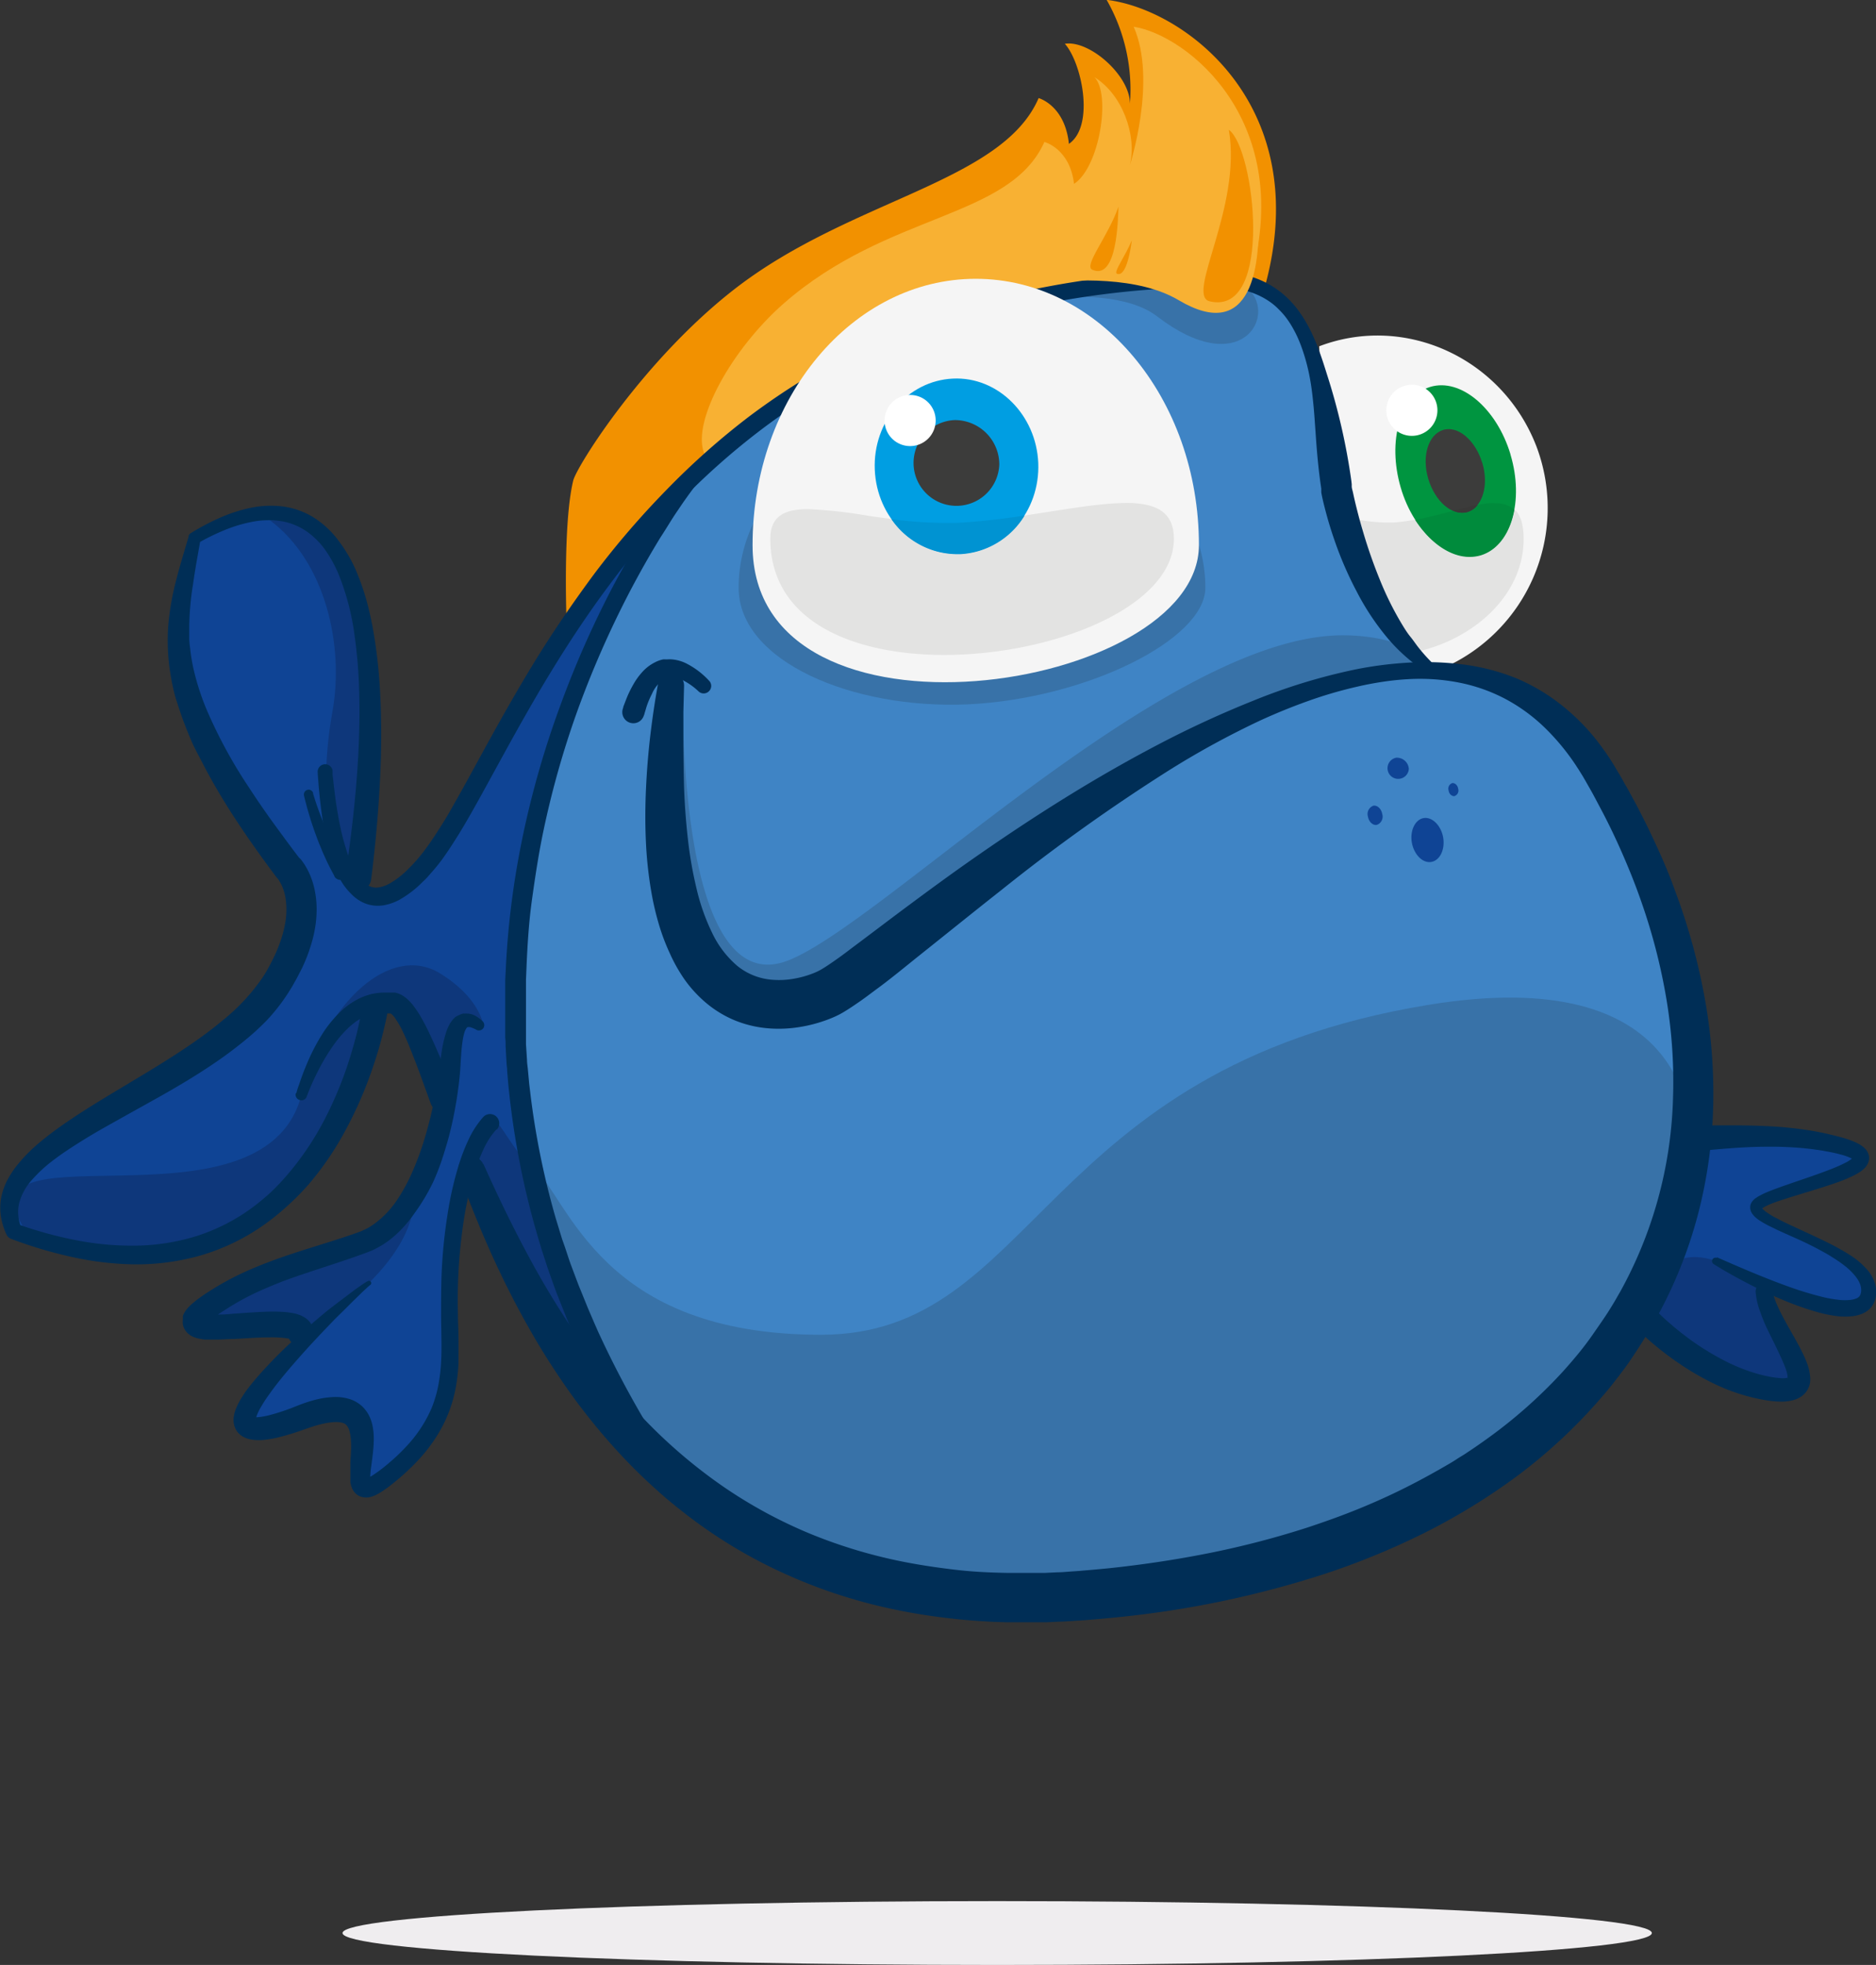 <svg xmlns="http://www.w3.org/2000/svg" xmlns:xlink="http://www.w3.org/1999/xlink" viewBox="0 0 253.27 265.22"><rect x="0" y="0" width="253.27" height="265.22" fill="#333333" stroke="none"/><defs><style>.cls-1{fill:none;}.cls-2{isolation:isolate;}.cls-3{mix-blend-mode:multiply;}.cls-4{clip-path:url(#clip-path);}.cls-5{fill:#efedef;}.cls-6{fill:#0f4495;}.cls-7{fill:#0e377b;}.cls-8{fill:#3f84c5;}.cls-9{fill:#f29100;}.cls-10{fill:#002e56;}.cls-11{fill:#f5f5f5;}.cls-12{fill:#009540;}.cls-13{fill:#fff;}.cls-14{fill:#f8b133;}.cls-15{fill:#3c3c3b;}.cls-16{fill:#ececec;}.cls-17{fill:#e3e3e2;}.cls-18{fill:#008b3c;}.cls-19{fill:#3a3938;}.cls-20{fill:#3872a8;}.cls-21{fill:#009ee2;}.cls-22{fill:#0093d2;}</style><clipPath id="clip-path"><rect class="cls-1" x="42.91" y="253.26" width="183.44" height="15.29"/></clipPath></defs><g class="cls-2"><g id="Laag_2" data-name="Laag 2"><g id="Bowy_Sidefish" data-name="Bowy Sidefish"><g class="cls-3"><g class="cls-4"><path class="cls-5" d="M134.63,265.22c48.81,0,88.38-1.93,88.38-4.31s-39.57-4.31-88.38-4.31-88.39,1.93-88.39,4.31,39.57,4.31,88.39,4.31"/></g></g><path class="cls-6" d="M89.3,71.25s-22.52,26-19.13,71c2.29,30.39,15.54,49.9,15.54,49.9-8.18-7.35-15.62-18-21.76-34.34,0,0-2.81,4.56-2.86,12.81-.1,13.9-1.78,28.83-11.22,29.69-1.71.16.06-8.73-3.13-9.9-4-1.45-12.91,4.47-14.11.87-.84-2.51,8.4-9,7-10.94-2.92-3.92-10.73.89-12.32-1.38s3.14-4.69,9.39-7c7.7-2.81,18.21-5.32,19.46-14.1.11-.73,3.52-8.77,3.52-8.77s-3-14.85-7.86-14.43-4.41,46.07-48.27,32.09C-8,150.42,49.41,142.22,39.2,121,29.64,101.08,19.43,96.1,26.6,72.52,46.29,63.57,52.9,77,49.6,121c0,.1,9.32-4.21,13.15-11.8C77.83,79.29,89.3,71.25,89.3,71.25"/><path class="cls-7" d="M66.51,151.24c.82-.46,2.92,4.65,6,7C78.1,175,86,192.12,86,192.12c-8.18-7.35-16.48-19.35-22.62-35.69Z"/><path class="cls-7" d="M60,149.08s-3-14.84-7.85-14.43-4.41,46.07-48.28,32.09c-11.5-16.32,31.72,1.13,36.84-19,3.23-12.69,12.09-20.39,18.66-16.38,5.31,3.24,5.83,6.81,5.83,6.81-5.62-2-5.2,10.86-5.2,10.86"/><path class="cls-7" d="M48.87,116.26c-3.43,6.71-6.39-7-4-20.15,1.65-9.06-1-20.35-8.4-25.86,6.21-.35,14,1.69,12.39,46"/><path class="cls-7" d="M55.83,159.31a24.62,24.62,0,0,1-6.75,8.32c-3.45,2.53-8.53,3.11-11.93,4.36-6.25,2.29-11,4.71-9.39,7s9.4-2.55,12.32,1.37c0,0,17.72-9.38,15.75-21"/><path class="cls-6" d="M228.11,154.76l-6.57,20.7,8.37,6,13,5L237.74,173s12.24,5.93,14.07,3.15-1.69-6-1.69-6l-12-5.68s-.38-2.9-.07-2.9,13.89-3.32,13.21-5.26-23.11-4.32-23.11-1.55"/><path class="cls-8" d="M166.76,37.88S118.41,33.4,89,71.26c-24.34,31.33-35.77,117.31,25.66,141,22.89,8.82,44.81,4.66,63.21-1.42,27.06-8.94,46.51-26.72,50.25-52,3.51-23.63-6.33-53.11-18.14-62.78-4.37-3.59-10.77-3.6-12.12-4-5-1.59-16.75-3.64-18.57-34.5-1.18-19.95-12.52-19.7-12.52-19.7"/><path class="cls-9" d="M76.49,83.92s-.52-13.25.9-19.06c.47-1.92,9.47-16.29,21.83-25.88,15.64-12.13,36.09-14.33,41-25.74,0,0,3.54.95,4.09,6.18,3.55-2.46,1.71-11-.55-13.51,3.3-.54,8.78,4.26,8.79,8.07a24.47,24.47,0,0,0-3.15-14c10.55,1.25,28.06,14.26,21.39,38.64,0,0-39-7.22-67.37,17.84C73.32,83,76.49,83.92,76.49,83.92"/><path class="cls-10" d="M40,147.57c.1-.37.2-.71.31-1s.23-.69.35-1c.24-.68.5-1.35.78-2a27.16,27.16,0,0,1,2-3.89,16,16,0,0,1,2.92-3.49c.3-.25.62-.5.95-.73a10.74,10.74,0,0,1,1.05-.62,8,8,0,0,1,2.4-.78,7.87,7.87,0,0,1,1.28-.09l.33,0,.32,0,.31,0,.16,0h.17a3.37,3.37,0,0,1,.91.34,4.61,4.61,0,0,1,.67.47,7,7,0,0,1,.93,1,16.41,16.41,0,0,1,1.27,2c.36.66.69,1.31,1,2,1.23,2.62,2.27,5.25,3.31,7.87a1.76,1.76,0,1,1-3.27,1.3v0h0l-1.45-4c-.48-1.31-1-2.61-1.5-3.87-.26-.63-.53-1.25-.82-1.84a11.4,11.4,0,0,0-.92-1.63A3.35,3.35,0,0,0,53,137l-.18-.16c-.05,0-.07,0-.07-.05l-.19,0-.21,0-.2,0-.21,0a4.49,4.49,0,0,0-.82,0A6.13,6.13,0,0,0,47.9,138a11.42,11.42,0,0,0-1.42,1.29,15.72,15.72,0,0,0-1.27,1.52,26.7,26.7,0,0,0-2.13,3.46c-.31.6-.61,1.22-.9,1.85-.14.31-.27.63-.4.94s-.26.65-.37.95v0a.75.75,0,0,1-1,.45.76.76,0,0,1-.48-.91"/><path class="cls-10" d="M52.33,136.23l0,.3-.05.28-.1.54c-.08.36-.15.72-.24,1.07-.16.71-.34,1.42-.52,2.12-.38,1.4-.82,2.78-1.3,4.15a54.15,54.15,0,0,1-3.52,7.95,41.09,41.09,0,0,1-4.94,7.23A35.26,35.26,0,0,1,38.54,163a31.59,31.59,0,0,1-3.48,2.72,28.84,28.84,0,0,1-8,3.74,31.83,31.83,0,0,1-8.71,1.2,41.49,41.49,0,0,1-8.63-1,58,58,0,0,1-8.25-2.46h0a1.09,1.09,0,0,1-.6-.59,8.92,8.92,0,0,1-.73-2.33,7.62,7.62,0,0,1,0-2.52,9,9,0,0,1,.79-2.36,13.32,13.32,0,0,1,1.28-2,21.88,21.88,0,0,1,3.2-3.25c1.14-.95,2.32-1.82,3.52-2.64,2.4-1.65,4.85-3.13,7.29-4.59l3.64-2.19q1.8-1.09,3.57-2.22c1.17-.76,2.33-1.53,3.45-2.33s2.21-1.64,3.25-2.51a27.06,27.06,0,0,0,5.36-5.79c.17-.27.34-.54.5-.81l.48-.87c.15-.29.29-.58.44-.88s.28-.59.41-.88c.25-.6.49-1.2.68-1.81a15,15,0,0,0,.46-1.81,10.28,10.28,0,0,0,.1-3.53,6.91,6.91,0,0,0-.44-1.59,5,5,0,0,0-.35-.69c-.06-.11-.13-.21-.19-.3a1.47,1.47,0,0,0-.1-.13l0,0,0,0,0,0-.18-.21q-1.84-2.44-3.62-5c-1.17-1.69-2.31-3.4-3.39-5.17-.55-.88-1.07-1.77-1.58-2.67s-1-1.82-1.48-2.75S26.27,101,25.84,100s-.81-1.94-1.17-2.93-.68-2-1-3A29.51,29.51,0,0,1,23,90.91a27.93,27.93,0,0,1-.29-6.39,36,36,0,0,1,1.07-6.2c.51-2,1.11-3.94,1.68-5.88l0-.1a.68.68,0,0,1,.35-.41,31.59,31.59,0,0,1,3.78-2,21,21,0,0,1,4.12-1.36,13.31,13.31,0,0,1,4.46-.21,10.5,10.5,0,0,1,4.29,1.56,12.47,12.47,0,0,1,3.28,3.11A19.41,19.41,0,0,1,48,76.86a32.51,32.51,0,0,1,1.45,4.08c.39,1.38.69,2.77.94,4.17a68.55,68.55,0,0,1,.93,8.43c.15,2.81.17,5.62.11,8.42-.15,5.61-.63,11.19-1.32,16.73a1.76,1.76,0,1,1-3.5-.43.06.06,0,0,1,0,0h0c.83-5.43,1.46-10.9,1.76-16.37.14-2.73.2-5.47.13-8.19a66.34,66.34,0,0,0-.66-8.12,33.7,33.7,0,0,0-2-7.75A17.28,17.28,0,0,0,44,74.36a10.43,10.43,0,0,0-2.64-2.66,8.42,8.42,0,0,0-3.43-1.36,11.37,11.37,0,0,0-3.81.08,19.24,19.24,0,0,0-3.8,1.13,30.46,30.46,0,0,0-3.63,1.78h0l.38-.52c-.34,2-.73,4-1,6a37.7,37.7,0,0,0-.52,5.84c0,.48,0,1,0,1.44s.06,1,.12,1.43a24.56,24.56,0,0,0,.47,2.83,33.8,33.8,0,0,0,1.78,5.49,65.14,65.14,0,0,0,5.63,10.36c1.08,1.66,2.21,3.31,3.38,4.92s2.36,3.23,3.58,4.82l-.18-.21.07.08.05,0,.07.08.14.16.22.3a6.79,6.79,0,0,1,.39.6,8.57,8.57,0,0,1,.61,1.21,10.72,10.72,0,0,1,.7,2.5,12.55,12.55,0,0,1,.16,2.51,15.06,15.06,0,0,1-.27,2.44,17.64,17.64,0,0,1-.6,2.3,20.4,20.4,0,0,1-.83,2.18c-.15.35-.32.7-.48,1s-.34.68-.52,1l-.56,1c-.2.34-.41.67-.62,1A25.53,25.53,0,0,1,36,137.74a35,35,0,0,1-3.33,3q-1.72,1.39-3.54,2.63c-1.21.83-2.43,1.61-3.66,2.36s-2.48,1.48-3.72,2.18L18,150l-3.7,2.07c-1.22.69-2.43,1.4-3.6,2.14s-2.32,1.49-3.4,2.31a19.13,19.13,0,0,0-2.92,2.66,7.6,7.6,0,0,0-1.77,3.13,5.21,5.21,0,0,0-.14,1.72,6.54,6.54,0,0,0,.41,1.75l-.64-.6a54.83,54.83,0,0,0,8,2.21,39.18,39.18,0,0,0,8.13.74,29.14,29.14,0,0,0,8-1.24,26.14,26.14,0,0,0,7.17-3.52,30.13,30.13,0,0,0,3.11-2.53,33.44,33.44,0,0,0,2.75-3,39.39,39.39,0,0,0,4.44-6.78,52,52,0,0,0,3.16-7.54q.63-1.95,1.14-3.93c.16-.66.31-1.33.45-2,.07-.33.14-.67.2-1l.08-.49,0-.24,0-.22v0a1.76,1.76,0,1,1,3.49.52Z"/><path class="cls-11" d="M194.69,90.23c-5.89-.78-6.62-5.72-11.27-13.27s-5.32-30.22-5.32-30.22c11.66-4.44,24.81,1.65,29.36,13.6a23.57,23.57,0,0,1-12.77,29.89"/><path class="cls-12" d="M203.92,61.34c1.88,6.27.08,12.35-4,13.57s-9-2.85-10.82-9.12-.08-12.34,4-13.57,8.95,2.86,10.83,9.12"/><path class="cls-10" d="M38.93,180.11a.92.92,0,0,0,.11.37.79.79,0,0,0,.18.23.18.18,0,0,0,.07.06l0,0-.3-.09-.44-.07a15,15,0,0,0-2.17-.1c-1.53,0-3.13.13-4.75.22-.82,0-1.65.08-2.51.08-.43,0-.87,0-1.35,0-.23,0-.48-.05-.76-.1l-.44-.1a5.06,5.06,0,0,1-.53-.19,2.6,2.6,0,0,1-.71-.48,1.42,1.42,0,0,1-.2-.22,2,2,0,0,1-.19-.28,2.06,2.06,0,0,1-.25-.68,2.35,2.35,0,0,1,0-.65.59.59,0,0,1,0-.14c0-.05,0-.08,0-.12l0-.13,0-.1a3.23,3.23,0,0,1,.31-.62,4.61,4.61,0,0,1,.6-.71c.19-.19.37-.35.55-.5a20.75,20.75,0,0,1,2.14-1.52,37.21,37.21,0,0,1,4.41-2.43c1.52-.71,3.06-1.32,4.61-1.88,3.1-1.12,6.22-2,9.23-3l1.12-.38.56-.2.27-.1.24-.09c.16-.06.31-.14.47-.21l.46-.23a9.9,9.9,0,0,0,.87-.56,12.85,12.85,0,0,0,3-3.11,23.48,23.48,0,0,0,2.18-4,39,39,0,0,0,1.6-4.36c.23-.74.43-1.5.63-2.25s.37-1.53.54-2.3.32-1.54.45-2.31.27-1.56.37-2.32.18-1.58.3-2.4a17.25,17.25,0,0,1,.54-2.52,6.74,6.74,0,0,1,.53-1.32l.09-.17.12-.17a3.69,3.69,0,0,1,.25-.34,1.21,1.21,0,0,1,.16-.16l.16-.17A2.69,2.69,0,0,1,62,137l.24-.11.26-.08a1.26,1.26,0,0,1,.27,0,1.18,1.18,0,0,1,.26,0l.25,0,.23.05a.79.79,0,0,1,.22.06l.2.07a4.32,4.32,0,0,1,1.21.84.72.72,0,0,1-.84,1.16l0,0a3.55,3.55,0,0,0-.88-.36h-.17a.34.34,0,0,0-.11,0,.27.27,0,0,0-.12.09,1.8,1.8,0,0,0-.29.55,7.08,7.08,0,0,0-.24,1,22,22,0,0,0-.24,2.24c-.06.79-.09,1.58-.16,2.41s-.18,1.65-.29,2.47-.25,1.63-.4,2.44-.32,1.62-.51,2.42-.4,1.61-.64,2.4-.48,1.59-.76,2.38-.59,1.57-.93,2.34A26.46,26.46,0,0,1,56,163.7a17.54,17.54,0,0,1-1.64,2.05,14.35,14.35,0,0,1-2,1.79,11.94,11.94,0,0,1-1.16.74c-.2.12-.41.22-.62.33s-.41.2-.63.28l-.33.13-.29.11-.58.21-1.16.41c-3.08,1.07-6.16,2-9.11,3.08-1.47.56-2.91,1.16-4.31,1.83a35.12,35.12,0,0,0-4,2.28,16.38,16.38,0,0,0-1.78,1.29,3.6,3.6,0,0,0-.34.32,1.7,1.7,0,0,0-.18.21s0,0,0-.09v0l0,0v-.12a1,1,0,0,0,0-.34,1.42,1.42,0,0,0-.14-.41l-.11-.16-.1-.11a1.46,1.46,0,0,0-.2-.15l.18,0,.44.05c.33,0,.69,0,1.06,0,.75,0,1.54,0,2.33-.1,1.59-.11,3.21-.24,4.89-.29a20.26,20.26,0,0,1,2.66.09l.75.12a6,6,0,0,1,.85.25,3.74,3.74,0,0,1,.5.24,3.08,3.08,0,0,1,.57.41,2.44,2.44,0,0,1,.55.72,2.68,2.68,0,0,1,.28.94,1.76,1.76,0,1,1-3.51.31"/><path class="cls-10" d="M67,152.46a10.42,10.42,0,0,0-1.63,2.46,25.35,25.35,0,0,0-1.17,2.94,45.17,45.17,0,0,0-1.5,6.3c-.35,2.15-.59,4.32-.74,6.5s-.19,4.37-.14,6.55c0,1.11.07,2.22.08,3.34s0,2.26,0,3.41a24.28,24.28,0,0,1-.4,3.47A18.38,18.38,0,0,1,58.86,194a21.42,21.42,0,0,1-2.13,2.79,30.13,30.13,0,0,1-2.49,2.44c-.43.38-.87.74-1.32,1.1a15.57,15.57,0,0,1-1.48,1.06,6.41,6.41,0,0,1-.91.49,4.54,4.54,0,0,1-.62.2,2.28,2.28,0,0,1-.92,0,1.75,1.75,0,0,1-.59-.21,2.2,2.2,0,0,1-.5-.4,2.35,2.35,0,0,1-.3-.45,2.93,2.93,0,0,1-.16-.39,3.74,3.74,0,0,1-.14-.64c0-.2,0-.37,0-.54,0-.67,0-1.25,0-1.82s.07-1.11.08-1.64a12.77,12.77,0,0,0,0-1.52,6.32,6.32,0,0,0-.2-1.32,2.51,2.51,0,0,0-.19-.49,1.77,1.77,0,0,0-.23-.32,1.1,1.1,0,0,0-.25-.19,1.51,1.51,0,0,0-.36-.13,3.62,3.62,0,0,0-1.09-.07,8.6,8.6,0,0,0-1.36.2c-.47.1-1,.24-1.45.39s-1,.33-1.52.52a34.52,34.52,0,0,1-3.36,1,14.75,14.75,0,0,1-1.86.3,7.36,7.36,0,0,1-1.06,0,4.16,4.16,0,0,1-1.33-.29,2.8,2.8,0,0,1-.79-.5,2.48,2.48,0,0,1-.61-.89,2.7,2.7,0,0,1-.19-.91,3.32,3.32,0,0,1,.06-.73,4.91,4.91,0,0,1,.35-1.1,9.22,9.22,0,0,1,.44-.89,17.43,17.43,0,0,1,1-1.52c.36-.47.72-.92,1.09-1.36a60.78,60.78,0,0,1,4.72-4.89c1.65-1.52,3.33-3,5.06-4.42l1.3-1,1.33-1c.44-.34.89-.68,1.34-1l.7-.49c.12-.08.23-.16.36-.23a3.36,3.36,0,0,1,.39-.23.31.31,0,0,1,.42.14.31.31,0,0,1-.1.38h0l-.29.24-.3.28c-.2.18-.41.37-.6.56l-1.19,1.16-1.17,1.17L45.26,178c-1.54,1.6-3.07,3.19-4.53,4.84-.73.82-1.45,1.64-2.15,2.48s-1.38,1.69-2,2.55c-.31.43-.62.86-.9,1.3s-.54.88-.76,1.3a6.33,6.33,0,0,0-.26.62,2.11,2.11,0,0,0-.13.49.31.31,0,0,0,0,.1.19.19,0,0,0,0-.11.57.57,0,0,0-.13-.21.39.39,0,0,0-.09-.07l.1,0h.21a4.68,4.68,0,0,0,.6-.05,10.21,10.21,0,0,0,1.41-.3,27.6,27.6,0,0,0,3-1c.48-.19,1.05-.42,1.61-.61s1.15-.36,1.76-.5a11.67,11.67,0,0,1,1.93-.26,6.42,6.42,0,0,1,2.21.25,4.34,4.34,0,0,1,1.16.54,4.09,4.09,0,0,1,1,.9,4.6,4.6,0,0,1,.37.53,4.75,4.75,0,0,1,.28.55,5.44,5.44,0,0,1,.34,1.09,8.68,8.68,0,0,1,.17,2,17.32,17.32,0,0,1-.13,1.8c-.06.58-.14,1.14-.21,1.68a12.32,12.32,0,0,0-.14,1.5,2.53,2.53,0,0,0,0,.29.49.49,0,0,0,0,.17s0,0,0,0a.41.41,0,0,0-.08-.1,1,1,0,0,0-.18-.14.69.69,0,0,0-.2-.07H49.4l.18-.05a5.49,5.49,0,0,0,.56-.27,20.34,20.34,0,0,0,2.49-1.88,25.08,25.08,0,0,0,2.29-2.2A17.65,17.65,0,0,0,58.29,190a16.09,16.09,0,0,0,.88-3,23.41,23.41,0,0,0,.38-3.14c.12-2.14,0-4.33,0-6.57s0-4.51.14-6.76.39-4.5.75-6.73a45.8,45.8,0,0,1,1.53-6.66,25.47,25.47,0,0,1,1.26-3.26,12.49,12.49,0,0,1,2-3.1,1.25,1.25,0,0,1,1.76-.09,1.26,1.26,0,0,1,.09,1.77h0Z"/><path class="cls-13" d="M194.06,55.37a3.45,3.45,0,1,1-3.44-3.44,3.45,3.45,0,0,1,3.44,3.44"/><path class="cls-10" d="M84.14,95.57s0-.07,0-.14l.07-.19.16-.41q.15-.4.33-.84a15.35,15.35,0,0,1,.84-1.67,9,9,0,0,1,1.15-1.59,5.7,5.7,0,0,1,1.71-1.32A4.15,4.15,0,0,1,89.54,89a1.6,1.6,0,0,1,.29,0l.29,0a3.74,3.74,0,0,1,.58,0,5.37,5.37,0,0,1,2,.57,10.9,10.9,0,0,1,3,2.28,1,1,0,0,1,0,1.46,1,1,0,0,1-1.4,0h0a9,9,0,0,0-2.47-1.67,3.25,3.25,0,0,0-1.2-.26,1.93,1.93,0,0,0-1,.29,4.64,4.64,0,0,0-1.62,2A12.3,12.3,0,0,0,87.42,95c-.09.25-.17.49-.24.75l-.12.39-.06.21c0,.07-.06.17-.09.26a1.48,1.48,0,0,1-1.89.93,1.5,1.5,0,0,1-.93-1.89l0-.07Z"/><path class="cls-14" d="M95,61c-1.48-4.26,3.72-13.79,10.76-20C119.92,28.58,136.29,29.62,141,19.16c0,0,3.44.87,4,5.66,3.46-2.26,5-12.1,2.77-14.39,3.72,2.28,5.77,7.83,4.76,11.88,0,0,3.72-11.46.52-18.7,7.1,1.07,22.2,12.79,15.59,34.71,0,0-25.19-.13-42.56,6C104.52,51.93,96.26,64.65,95,61"/><path class="cls-15" d="M200.12,62.48c.92,3.06,0,6-2,6.63s-4.37-1.39-5.29-4.46,0-6,2-6.62,4.36,1.39,5.28,4.45"/><path class="cls-7" d="M237.2,173.05l5.14,13.48a16.43,16.43,0,0,1-13.51-4.09L221,175.52s-.74,2.51,3.95-4c3.53-4.93,12.25,1.56,12.25,1.56"/><path class="cls-10" d="M222.08,175.35a.58.58,0,0,0,0-.14s0,0,0-.05,0,0,0,0l.07.11a3.61,3.61,0,0,0,.28.37c.22.27.47.55.73.83.53.55,1.1,1.1,1.69,1.63a39.85,39.85,0,0,0,3.74,3,36,36,0,0,0,4.06,2.47,24.29,24.29,0,0,0,4.31,1.77c.36.11.74.21,1.12.3s.75.17,1.12.23.73.11,1.06.13a4,4,0,0,0,.87,0l.2-.05s0,0,0,.05,0,.08,0,.06a.55.55,0,0,0,0-.21,3.24,3.24,0,0,0-.17-.86,9.39,9.39,0,0,0-.38-1c-.3-.72-.65-1.45-1-2.18s-.74-1.49-1.11-2.26-.71-1.56-1-2.4a10.16,10.16,0,0,1-.65-2.75,1.13,1.13,0,0,1,1.05-1.22,1.15,1.15,0,0,1,1.22,1v0a6.17,6.17,0,0,0,.26,1,9.1,9.1,0,0,0,.41,1.05c.31.71.68,1.42,1.07,2.13s.8,1.43,1.21,2.16.83,1.48,1.21,2.29a12.63,12.63,0,0,1,.54,1.28,6.59,6.59,0,0,1,.37,1.57,3.66,3.66,0,0,1,0,1,2.87,2.87,0,0,1-.51,1.19,3,3,0,0,1-1,.84,3.7,3.7,0,0,1-1,.35,6.38,6.38,0,0,1-1.63.14,12.47,12.47,0,0,1-1.42-.13c-.45-.06-.9-.14-1.33-.23s-.86-.18-1.3-.3a26.22,26.22,0,0,1-5-1.87,36.7,36.7,0,0,1-4.51-2.64,42.33,42.33,0,0,1-4.12-3.19c-.65-.59-1.29-1.19-1.91-1.85-.3-.32-.61-.66-.91-1-.15-.2-.31-.4-.46-.63s-.16-.25-.25-.43-.09-.18-.14-.29-.05-.13-.07-.2a2.29,2.29,0,0,1-.08-.28,1.76,1.76,0,1,1,3.46-.67"/><path class="cls-10" d="M231.77,169.69c3.15,1.38,6.31,2.75,9.51,3.9a45.4,45.4,0,0,0,4.83,1.48,17,17,0,0,0,2.39.4,7.08,7.08,0,0,0,1.12,0,3.39,3.39,0,0,0,.94-.19.94.94,0,0,0,.51-.37.78.78,0,0,0,.13-.29,1.76,1.76,0,0,0,.07-.41,2.3,2.3,0,0,0-.15-.88,3.69,3.69,0,0,0-.5-.9,8.44,8.44,0,0,0-1.67-1.65c-.32-.25-.66-.49-1-.72l-1.06-.67a46.52,46.52,0,0,0-4.57-2.31c-.79-.36-1.58-.7-2.37-1.07l-1.19-.58a13.58,13.58,0,0,1-1.2-.69,4.8,4.8,0,0,1-.6-.46,3.28,3.28,0,0,1-.3-.33,1.72,1.72,0,0,1-.28-.47,1.45,1.45,0,0,1-.08-.73,1.39,1.39,0,0,1,.12-.36,1.46,1.46,0,0,1,.19-.29,2,2,0,0,1,.37-.35l.33-.22a10.67,10.67,0,0,1,1.27-.63c.41-.17.83-.33,1.24-.48,1.65-.61,3.29-1.14,4.91-1.71.8-.28,1.61-.57,2.39-.88a19.06,19.06,0,0,0,2.23-1,4,4,0,0,0,.46-.29,2.18,2.18,0,0,0,.34-.29l.06-.08s0,0,0,.07a.41.41,0,0,0,0,.22c0,.06,0,.07,0,.06l-.08-.06-.17-.1c-.13-.07-.29-.14-.46-.21a8.5,8.5,0,0,0-1.11-.35c-.39-.11-.79-.19-1.2-.28L246,155.3c-.83-.13-1.66-.24-2.49-.32a47,47,0,0,0-5-.2c-3.37,0-6.78.37-10.25.66a1.77,1.77,0,0,1-.29-3.52h.16c3.42,0,6.91-.09,10.44.08a52.58,52.58,0,0,1,5.29.51c.88.13,1.75.29,2.62.48l1.3.31c.43.11.87.22,1.31.36a13.72,13.72,0,0,1,1.34.49,6.66,6.66,0,0,1,.7.36l.37.26a2.66,2.66,0,0,1,.39.37,1.91,1.91,0,0,1,.36.62,1.63,1.63,0,0,1,.06.85,1.8,1.8,0,0,1-.27.67,2.57,2.57,0,0,1-.34.42,4.3,4.3,0,0,1-.67.53c-.22.14-.43.26-.64.37a19.83,19.83,0,0,1-2.52,1.05c-.83.29-1.66.56-2.5.82-1.65.52-3.31,1-4.92,1.53-.4.13-.8.27-1.18.42a9.75,9.75,0,0,0-1.07.49l-.21.13-.11.09s0,0,0,0,0,0,0,0a.15.15,0,0,0,0-.09.74.74,0,0,0,.19.23,3,3,0,0,0,.41.34,11.26,11.26,0,0,0,1,.63l1.12.58c.76.38,1.55.74,2.33,1.1,1.57.73,3.16,1.44,4.72,2.26.39.21.78.42,1.17.65s.77.46,1.15.71a10.79,10.79,0,0,1,2.13,1.85,5.42,5.42,0,0,1,.83,1.31,4.23,4.23,0,0,1,.37,1.64,4.43,4.43,0,0,1-.09.87,3.26,3.26,0,0,1-.36.9,2.81,2.81,0,0,1-.66.75,3.21,3.21,0,0,1-.81.47,5,5,0,0,1-1.58.35,10,10,0,0,1-1.46,0,17.9,17.9,0,0,1-2.7-.5,39.52,39.52,0,0,1-5-1.75q-2.41-1-4.73-2.23c-1.55-.8-3.07-1.65-4.54-2.57a.47.47,0,0,1,.44-.83Z"/><path class="cls-16" d="M183.74,77.49a19.13,19.13,0,0,0,4.43,8c-1.28-2.09-2.52-4.79-4.43-8"/><path class="cls-17" d="M204.45,68.74c-.55,3.09-2.16,5.46-4.55,6.18a5.44,5.44,0,0,1-1.5.22c-2.63,0-5.38-1.92-7.35-5a26.41,26.41,0,0,1-2.93.39q-.48,0-1,0a22.74,22.74,0,0,1-5-.66,63.26,63.26,0,0,0,1.58,7.59c1.91,3.18,3.15,5.88,4.43,8A19.36,19.36,0,0,0,191.09,88c7.55-1.57,14.61-7.45,14.61-15.27,0-2-.45-3.27-1.25-4"/><path class="cls-18" d="M201.78,67.9a12.6,12.6,0,0,0-2.25.24,2.7,2.7,0,0,1-1.37,1,2.64,2.64,0,0,1-.73.11,3.09,3.09,0,0,1-1.27-.29c-1.62.42-3.35.88-5.11,1.21,2,3.08,4.72,5,7.35,5a5.43,5.43,0,0,0,1.5-.21c2.39-.72,4-3.09,4.55-6.18a3.78,3.78,0,0,0-2.67-.84"/><path class="cls-19" d="M199.53,68.14c-1,.19-2.17.48-3.37.79a3.24,3.24,0,0,0,1.27.28,2.62,2.62,0,0,0,.73-.1,2.7,2.7,0,0,0,1.37-1"/><path class="cls-20" d="M71.85,157.34c4.54,21.14,13.22,43.88,42.8,55.29,22.89,8.82,44.81,2.92,63.21-3.16,27.06-8.94,46.51-26.72,50.25-51.95,1-6.56-.25-27.63-35.27-21.89-52.5,8.59-52.92,44.53-82,44.53-29.69,0-33.88-18-38.94-22.82"/><path class="cls-20" d="M92.2,93.17s-.84,40.5,13.22,36.79c11.54-3.05,51.49-44.21,75.83-44.21,9.29,0,13.44,4.48,10.57,4.48a46.89,46.89,0,0,0-8.17.3c-8,1.49-20,5.72-37.52,18.42-36.37,26.31-42.13,33.27-52.8,18.6-7.94-10.92-1.13-34.38-1.13-34.38"/><path class="cls-10" d="M65.27,157.12c1.91,4.26,3.93,8.46,6.14,12.54a114.56,114.56,0,0,0,7.26,11.76A85.26,85.26,0,0,0,87.4,192a69.72,69.72,0,0,0,10.34,8.72,63.77,63.77,0,0,0,11.84,6.38,67.78,67.78,0,0,0,12.9,3.8c2.21.42,4.45.74,6.7,1s4.51.36,6.78.4l.85,0h.85c.57,0,1.13,0,1.71,0l1.7,0,1.7-.08c.58,0,1.14-.06,1.71-.1s1.14-.07,1.71-.13c1.16-.09,2.3-.2,3.45-.31,4.58-.48,9.14-1.16,13.64-2.06a119.86,119.86,0,0,0,13.28-3.46c2.17-.72,4.31-1.48,6.43-2.33s4.19-1.77,6.22-2.77,4-2.07,6-3.23c.49-.28,1-.58,1.45-.88s1-.6,1.43-.91c.94-.61,1.86-1.26,2.78-1.92a66.2,66.2,0,0,0,10.06-8.92c.75-.83,1.48-1.67,2.19-2.54s1.38-1.76,2-2.66,1.28-1.83,1.89-2.77c.3-.46.59-.94.88-1.42s.57-1,.84-1.45a57.11,57.11,0,0,0,7.12-25.67A67.54,67.54,0,0,0,225,135a79.29,79.29,0,0,0-3.4-13.25c-.75-2.17-1.6-4.3-2.52-6.41s-1.91-4.19-3-6.23c-.27-.51-.53-1-.81-1.53s-.55-1-.84-1.51l-.21-.37-.21-.37c-.14-.23-.27-.48-.42-.71l-.44-.71-.45-.69a30.86,30.86,0,0,0-4.2-5.05,23.5,23.5,0,0,0-5.3-3.85,22.82,22.82,0,0,0-6.29-2.2,27.42,27.42,0,0,0-6.78-.45c-1.14.06-2.28.18-3.42.35s-2.26.38-3.38.64a57.38,57.38,0,0,0-6.65,1.93c-2.18.77-4.33,1.65-6.44,2.61A116.07,116.07,0,0,0,158,103.86a249.38,249.38,0,0,0-22.78,16.25c-3.67,2.89-7.31,5.83-11,8.77-1.84,1.47-3.68,3-5.58,4.41-1,.73-1.91,1.45-3,2.18-.52.36-1.06.72-1.69,1.1a10.51,10.51,0,0,1-1,.54c-.33.16-.67.3-1,.43a19.4,19.4,0,0,1-4.1,1.1,17.34,17.34,0,0,1-4.33.14,15.15,15.15,0,0,1-4.35-1.07,14.85,14.85,0,0,1-3.84-2.34,16.92,16.92,0,0,1-2.93-3.19,21.75,21.75,0,0,1-2-3.57A28.07,28.07,0,0,1,89,124.92q-.28-.93-.51-1.86c-.15-.62-.29-1.24-.41-1.86a53.84,53.84,0,0,1-.87-7.4c-.12-2.45-.11-4.88,0-7.29s.3-4.81.58-7.19.63-4.75,1.06-7.09a1.78,1.78,0,0,1,2.06-1.42,1.76,1.76,0,0,1,1.44,1.79h0l-.09,3.5c0,1.17,0,2.33,0,3.49q0,3.48.1,6.93c.09,2.29.26,4.57.52,6.82a53.62,53.62,0,0,0,1.15,6.57,28.34,28.34,0,0,0,2.11,6,13.39,13.39,0,0,0,3.41,4.47,8.5,8.5,0,0,0,4.68,1.86,11.26,11.26,0,0,0,2.71-.1,13.3,13.3,0,0,0,2.72-.72,8.39,8.39,0,0,0,1.15-.53c.38-.22.82-.5,1.27-.81.9-.61,1.83-1.28,2.76-2,1.85-1.38,3.73-2.8,5.61-4.22,3.77-2.82,7.58-5.64,11.48-8.35s7.86-5.34,11.91-7.85,8.17-4.88,12.4-7.1a137.77,137.77,0,0,1,13-6,79.35,79.35,0,0,1,13.74-4.2,50.71,50.71,0,0,1,7.18-.92,39.82,39.82,0,0,1,7.31.24,29,29,0,0,1,7.19,1.85A26,26,0,0,1,211,95.32a28.55,28.55,0,0,1,5.2,5.45l.55.76.53.78.5.79.24.4.23.39c.31.51.61,1,.91,1.56s.59,1,.88,1.57c1.17,2.1,2.25,4.25,3.27,6.44s2,4.41,2.8,6.68a84,84,0,0,1,3.93,14,71.91,71.91,0,0,1,1.26,14.59,64,64,0,0,1-1.92,14.62,60.88,60.88,0,0,1-5.35,13.81c-.29.55-.59,1.08-.9,1.63s-.62,1.07-.95,1.59c-.64,1.06-1.32,2.09-2,3.11s-1.45,2-2.22,3-1.56,1.91-2.38,2.84a71.41,71.41,0,0,1-10.9,10,85.49,85.49,0,0,1-12.53,7.65,101.72,101.72,0,0,1-13.5,5.52,133.54,133.54,0,0,1-28.34,5.84c-1.19.12-2.39.23-3.59.32-.59.05-1.2.08-1.81.12s-1.21.09-1.82.1l-1.82.08-1.82,0c-.61,0-1.22,0-1.83,0h-.92l-.91,0-1.83-.06-1.83-.11c-1.22-.09-2.44-.18-3.66-.33-2.43-.27-4.86-.64-7.27-1.13a71.37,71.37,0,0,1-7.15-1.83,68.59,68.59,0,0,1-6.93-2.57,66.29,66.29,0,0,1-12.84-7.29c-.5-.36-1-.74-1.48-1.1l-1.45-1.14-1.42-1.17c-.46-.41-.93-.81-1.38-1.22-1.82-1.63-3.56-3.36-5.21-5.16s-3.21-3.67-4.69-5.59-2.86-3.92-4.18-5.95-2.54-4.1-3.7-6.2-2.26-4.24-3.29-6.41-2-4.34-2.9-6.55c-.46-1.1-.9-2.21-1.33-3.31s-.85-2.22-1.26-3.34a1.76,1.76,0,0,1,3.26-1.33Z"/><path class="cls-10" d="M94.05,65.33c-.21.27-.43.56-.64.85s-.43.58-.64.88c-.42.58-.83,1.18-1.23,1.78C90.73,70,90,71.27,89.19,72.5c-1.52,2.48-2.94,5-4.29,7.59a132,132,0,0,0-7,16,122.2,122.2,0,0,0-4.68,16.76c-.57,2.84-1,5.71-1.4,8.58s-.59,5.76-.72,8.66l-.09,2.16,0,2.18v2.17l0,1.08c0,.36,0,.72,0,1.09l0,1.08c0,.36,0,.72,0,1.08l.14,2.17c0,.36.06.72.1,1.08l.1,1.08.1,1.08.13,1.07a106.8,106.8,0,0,0,3.44,17l.63,2.07c.11.34.2.69.32,1l.35,1c.23.69.45,1.38.69,2.06l.75,2,.38,1,.41,1,.81,2,.86,2,.44,1c.14.33.3.65.46,1a130.61,130.61,0,0,0,8.37,15.2h0a1.76,1.76,0,0,1-3,1.9v0A132.27,132.27,0,0,1,78.27,182c-.15-.33-.32-.67-.46-1l-.44-1-.87-2.06-.82-2.07-.4-1c-.14-.34-.26-.69-.38-1l-.75-2.1c-.25-.71-.47-1.42-.7-2.12l-.35-1.06c-.11-.36-.21-.72-.32-1.07l-.62-2.14a111.06,111.06,0,0,1-3.38-17.52l-.12-1.1-.1-1.11-.09-1.11c0-.38-.07-.75-.09-1.12l-.12-2.22c0-.37,0-.74-.05-1.12l0-1.11c0-.37,0-.74,0-1.12v-2.78l0-.56,0-2.23.11-2.22q.24-4.45.83-8.87c.39-2.94.91-5.87,1.52-8.77a124.72,124.72,0,0,1,4.93-17.07A132.86,132.86,0,0,1,82.83,79q2.08-3.91,4.44-7.69,1.17-1.87,2.43-3.72c.43-.61.85-1.22,1.29-1.82l.66-.9c.23-.3.45-.59.7-.9a1.09,1.09,0,0,1,1.71,1.35Z"/><path class="cls-20" d="M128.2,42.33s20.48-5.4,28,.36c11.29,8.68,16.26,0,12.34-3.68-4.73-4.39-40.32,3.32-40.32,3.32"/><path class="cls-10" d="M193.22,91a16.19,16.19,0,0,1-3.17-2.14,23,23,0,0,1-2.7-2.71,33.94,33.94,0,0,1-4.2-6.33,48.56,48.56,0,0,1-3-6.94q-.62-1.77-1.11-3.6c-.16-.6-.32-1.22-.46-1.83-.07-.31-.14-.62-.2-1l0-.16a.29.29,0,0,0,0-.08V66.2l0-.24-.07-.48c-.35-2.41-.55-4.83-.71-7.24-.09-1.2-.16-2.4-.28-3.6s-.25-2.38-.47-3.55a26.07,26.07,0,0,0-.86-3.43c-.18-.56-.38-1.11-.6-1.64a14.9,14.9,0,0,0-.75-1.56,12.31,12.31,0,0,0-.9-1.43,9.65,9.65,0,0,0-1.1-1.27,8.09,8.09,0,0,0-1.27-1.07,10.13,10.13,0,0,0-1.44-.82,12,12,0,0,0-3.21-.95c-.57-.09-1.14-.15-1.71-.19s-1.16,0-1.74,0c-2.41,0-4.83.13-7.23.3a119.14,119.14,0,0,0-14.34,1.85,103,103,0,0,0-13.93,3.75q-3.41,1.18-6.71,2.63c-2.2,1-4.36,2-6.48,3.16a90.32,90.32,0,0,0-12.1,7.79,96.87,96.87,0,0,0-10.76,9.59,112.79,112.79,0,0,0-9.34,11c-2.89,3.85-5.56,7.88-8.07,12s-4.87,8.36-7.2,12.63c-1.17,2.13-2.33,4.27-3.54,6.4-.61,1.07-1.23,2.13-1.89,3.18s-1.34,2.1-2.09,3.12c-.38.51-.78,1-1.21,1.49s-.85,1-1.31,1.4a14,14,0,0,1-3.17,2.44,7,7,0,0,1-2.1.73,4.78,4.78,0,0,1-2.42-.22,5.3,5.3,0,0,1-1.95-1.3A8.42,8.42,0,0,1,46.1,119a17.6,17.6,0,0,1-1.51-3.62,37.44,37.44,0,0,1-.86-3.67c-.22-1.24-.38-2.47-.52-3.69-.07-.62-.12-1.23-.18-1.85l-.13-1.66v-.18a1,1,0,0,1,2-.33.63.63,0,0,0,0,.13v.09l0,.14,0,.24.06.46.1.9c.07.6.14,1.19.22,1.79.16,1.18.36,2.36.59,3.52a32.15,32.15,0,0,0,.88,3.41,14.25,14.25,0,0,0,1.33,3.08,6.08,6.08,0,0,0,.91,1.21,2.9,2.9,0,0,0,1.07.71,2.18,2.18,0,0,0,1.17.08,4.42,4.42,0,0,0,1.32-.48,11.69,11.69,0,0,0,2.58-2c.41-.4.8-.82,1.18-1.26s.74-.88,1.08-1.35c.7-.93,1.35-1.92,2-2.94s1.24-2,1.84-3.09c1.2-2.1,2.36-4.23,3.53-6.37,2.33-4.27,4.72-8.54,7.27-12.72q1.92-3.14,4-6.19t4.27-6A116.11,116.11,0,0,1,90,66.1,100.6,100.6,0,0,1,101,56.32a93.05,93.05,0,0,1,12.45-7.94,98.39,98.39,0,0,1,27.78-9.66,119.67,119.67,0,0,1,14.6-1.87c2.45-.17,4.9-.26,7.35-.29.64,0,1.27,0,1.91.07s1.28.13,1.92.24a14.12,14.12,0,0,1,3.73,1.2,12.22,12.22,0,0,1,3.22,2.3,13,13,0,0,1,1.29,1.49,17.59,17.59,0,0,1,1.07,1.63c.32.55.61,1.12.88,1.7s.52,1.17.74,1.76c.45,1.18.83,2.37,1.2,3.56a85,85,0,0,1,3.3,14.4l.05.43,0,.21v.09s0,0,0,0v0c0,.27.11.55.17.84.12.56.25,1.14.39,1.71.28,1.14.58,2.28.92,3.41a67.22,67.22,0,0,0,2.32,6.66,42.09,42.09,0,0,0,3.14,6.26c.3.49.63,1,1,1.45s.69.94,1.05,1.4A23.18,23.18,0,0,0,193.91,90h0a.63.63,0,0,1,0,.88.61.61,0,0,1-.74.13"/><path class="cls-10" d="M42.26,107.09c.13.43.27.88.42,1.32s.31.89.47,1.33c.33.87.69,1.74,1.07,2.6.18.43.39.85.59,1.27s.41.84.64,1.25c.42.82.9,1.62,1.39,2.41v0a1,1,0,0,1-.33,1.36,1,1,0,0,1-1.36-.32l0-.06c-.47-.86-.92-1.73-1.31-2.62-.21-.44-.39-.89-.58-1.34s-.36-.9-.53-1.36c-.34-.9-.65-1.82-.93-2.75-.14-.46-.28-.93-.4-1.39s-.25-.93-.36-1.42a.66.66,0,0,1,.49-.77.64.64,0,0,1,.75.45Z"/><path class="cls-14" d="M125.56,41s23-6.75,33.57-.48c9.8,5.81,11.32-4.37,10.65-13.16C168,4.24,125.56,41,125.56,41"/><path class="cls-20" d="M162.73,79.33c0,7-16.15,15-32.09,15.74-15.55.68-30.92-5.8-30.92-15.74,0-13.75,14.11-24.89,31.51-24.89s31.5,11.14,31.5,24.89"/><path class="cls-11" d="M161.86,73.58c0,19.85-60.26,29.07-60.26,0,0-19.86,13.49-35.95,30.13-35.95s30.13,16.09,30.13,35.95"/><path class="cls-21" d="M140.17,62.49c.26,6.54-4.46,12-10.55,12.28s-11.25-4.85-11.52-11.38,4.46-12,10.55-12.29S139.9,56,140.17,62.49"/><path class="cls-17" d="M151.92,67.9c-3.6,0-8.41.92-13.6,1.68a10.83,10.83,0,0,1-8.7,5.2h-.43a10.85,10.85,0,0,1-8.85-4.73c-1-.13-2-.27-3-.41a64.3,64.3,0,0,0-8.24-.92c-3.15,0-5.1.91-5.1,4,0,11.18,11.22,15.68,23.48,15.68,14.74,0,31-6.5,31-15.68,0-3.72-2.53-4.84-6.53-4.84"/><path class="cls-22" d="M138.32,69.58a91.72,91.72,0,0,1-9.18,1q-.81,0-1.62,0a57.91,57.91,0,0,1-7.18-.51,10.85,10.85,0,0,0,8.85,4.73h.43a10.83,10.83,0,0,0,8.7-5.2"/><path class="cls-15" d="M134.91,62.7a5.79,5.79,0,1,1-6-6,6,6,0,0,1,6,6"/><path class="cls-13" d="M126.32,56.75a3.45,3.45,0,1,1-3.44-3.44,3.44,3.44,0,0,1,3.44,3.44"/><path class="cls-9" d="M165.9,17.52C167.69,28,160,39.88,163.31,40.67,172,42.74,169.42,20,165.9,17.52"/><path class="cls-9" d="M151,27.9c-1.43,4.1-4.79,8-3.51,8.52,3.36,1.44,3.44-6.9,3.51-8.52"/><path class="cls-9" d="M152.8,32.43c-.87,2.16-2.53,4.33-2,4.52,1.33.51,1.9-3.7,2-4.52"/><path class="cls-6" d="M194.83,113c.29,1.64-.42,3.13-1.59,3.34s-2.34-1-2.63-2.59.42-3.13,1.58-3.33,2.35,1,2.64,2.58"/><path class="cls-6" d="M190.2,103.77a1.44,1.44,0,1,1-1.69-1.5,1.62,1.62,0,0,1,1.69,1.5"/><path class="cls-6" d="M186.61,109.87a1.18,1.18,0,0,1-.74,1.47c-.53.09-1.07-.41-1.19-1.12a1.19,1.19,0,0,1,.73-1.47c.54-.09,1.07.41,1.2,1.12"/><path class="cls-6" d="M196.86,106.46a.79.79,0,0,1-.53,1c-.36,0-.7-.3-.76-.77a.79.79,0,0,1,.52-1c.36,0,.7.3.77.77"/></g></g></g></svg>